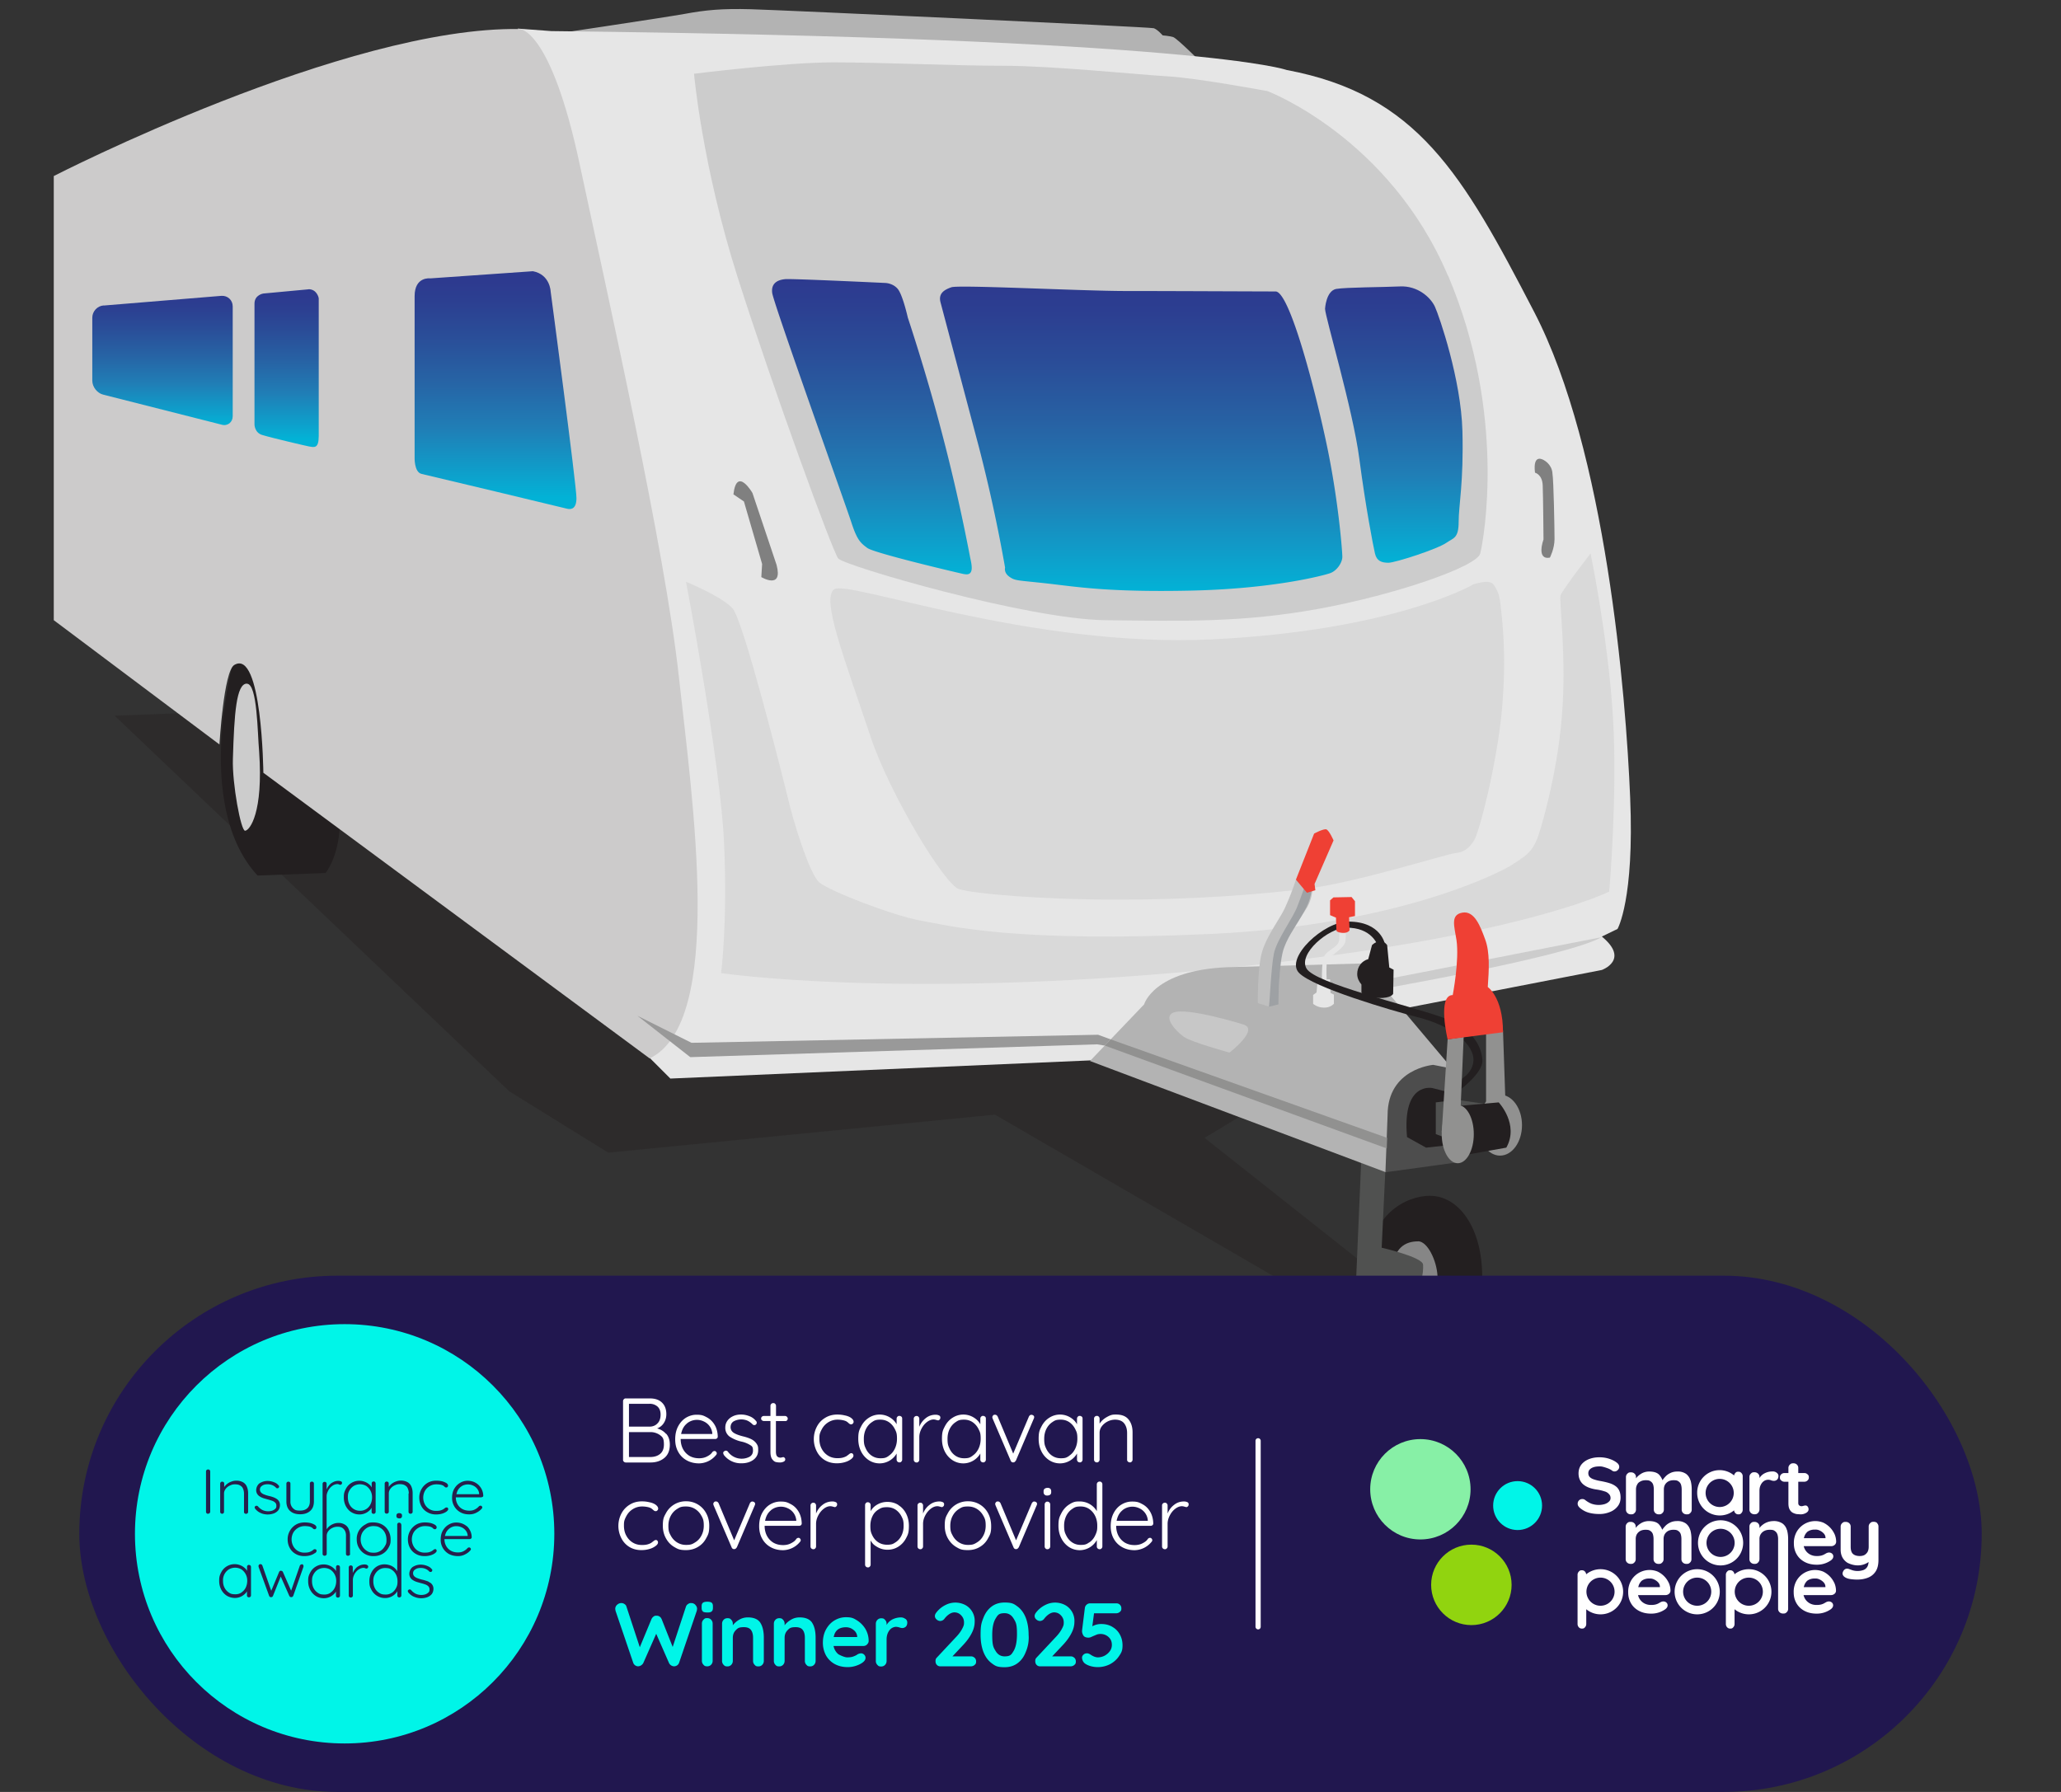 <svg xmlns="http://www.w3.org/2000/svg" id="a" data-name="Layer 1" viewBox="0 0 230 200"><rect x="0" y="0" width="230" height="200" fill="#333333" stroke="none"/><defs><linearGradient id="b" x1="12595.34" x2="12595.34" y1="-433.63" y2="-409.5" gradientTransform="matrix(-1 0 0 -1 12650.65 -378.11)" gradientUnits="userSpaceOnUse"><stop offset="0" stop-color="#02b2d6"/><stop offset=".07" stop-color="#0aa6cf"/><stop offset=".32" stop-color="#207eb6"/><stop offset=".55" stop-color="#2762a4"/><stop offset=".75" stop-color="#2a4d98"/><stop offset=".91" stop-color="#2c3f91"/><stop offset="1" stop-color="#2d3a8f"/></linearGradient><linearGradient id="c" x1="12553.34" x2="12553.34" y1="-442.23" y2="-409.26" gradientTransform="matrix(-1 0 0 -1 12650.65 -378.11)" gradientUnits="userSpaceOnUse"><stop offset="0" stop-color="#02b2d6"/><stop offset=".07" stop-color="#0aa6cf"/><stop offset=".32" stop-color="#207eb6"/><stop offset=".55" stop-color="#2762a4"/><stop offset=".75" stop-color="#2a4d98"/><stop offset=".91" stop-color="#2c3f91"/><stop offset="1" stop-color="#2d3a8f"/></linearGradient><linearGradient id="d" x1="12523.3" x2="12523.3" y1="-444.07" y2="-410.1" gradientTransform="matrix(-1 0 0 -1 12650.65 -378.11)" gradientUnits="userSpaceOnUse"><stop offset="0" stop-color="#02b2d6"/><stop offset=".07" stop-color="#0aa6cf"/><stop offset=".32" stop-color="#207eb6"/><stop offset=".55" stop-color="#2762a4"/><stop offset=".75" stop-color="#2a4d98"/><stop offset=".91" stop-color="#2c3f91"/><stop offset="1" stop-color="#2d3a8f"/></linearGradient><linearGradient id="e" x1="12495.11" x2="12495.11" y1="-440.92" y2="-410.07" gradientTransform="matrix(-1 0 0 -1 12650.65 -378.11)" gradientUnits="userSpaceOnUse"><stop offset="0" stop-color="#02b2d6"/><stop offset=".07" stop-color="#0aa6cf"/><stop offset=".32" stop-color="#207eb6"/><stop offset=".55" stop-color="#2762a4"/><stop offset=".75" stop-color="#2a4d98"/><stop offset=".91" stop-color="#2c3f91"/><stop offset="1" stop-color="#2d3a8f"/></linearGradient><linearGradient id="f" x1="12618.66" x2="12618.66" y1="-427.14" y2="-411.15" gradientTransform="matrix(-1 0 0 -1 12650.65 -378.11)" gradientUnits="userSpaceOnUse"><stop offset="0" stop-color="#02b2d6"/><stop offset=".07" stop-color="#0aa6cf"/><stop offset=".32" stop-color="#207eb6"/><stop offset=".55" stop-color="#2762a4"/><stop offset=".75" stop-color="#2a4d98"/><stop offset=".91" stop-color="#2c3f91"/><stop offset="1" stop-color="#2d3a8f"/></linearGradient><linearGradient id="g" x1="18.12" x2="18.12" y1="-425.58" y2="-411.13" gradientTransform="matrix(1 0 0 -1 0 -378.11)" gradientUnits="userSpaceOnUse"><stop offset="0" stop-color="#02b2d6"/><stop offset=".07" stop-color="#0aa6cf"/><stop offset=".32" stop-color="#207eb6"/><stop offset=".55" stop-color="#2762a4"/><stop offset=".75" stop-color="#2a4d98"/><stop offset=".91" stop-color="#2c3f91"/><stop offset="1" stop-color="#2d3a8f"/></linearGradient><style>.i{fill:#919190}.k{fill:#fff}.n{fill:#26214c}.r{fill:#00f5e8}.s{fill:#231f20}.y{fill:#505150}.ae{fill:#ccc}.af{fill:#b3b3b3}.ag{fill:gray}.aj{fill:#e6e6e6}.ak{fill:#ef4034}</style></defs><path d="m56.84 121.81 11.04 6.84 43.15-4.24 45.24 26.22-3.12-8.82L134.43 127l13.96-8.44L73.4 77.57l-60.61 2.31z" style="fill:#231f20;opacity:.37;isolation:isolate"/><path d="M134 6.92s-2.59-2.59-3.07-2.78c-.47-.14-1.18-.19-1.18-.19s-.57-.66-.99-.8-41.65-2.03-44.95-2.12c-3.25-.09-5.09.09-7.4.52-2.64.47-15.71 2.41-15.71 2.41s16.65 1.18 20.89 1.41 52.4 1.56 52.4 1.56Z" class="af"/><path d="M171.22 34.84c-8.02-15.47-13.06-24.29-27.64-27.03 0 0-9.57-3.54-82.07-4.34l-3.73-.28s1.08 1.84 1.7 13.39l17.36 75.6s2.59 24.15-4.62 25.61l2.59 2.59 46.93-2.03 7.83-4.48 25.42-.99 23.77-4.62s3.16-1.13 0-3.73l1.75-.85s1.89-3.25 1.41-14.67c-.47-11.41-2.69-38.72-10.71-54.19Z" class="aj"/><path d="m178.72 104.6-26.79 5.24v.94s22.87-3.91 26.79-6.18" class="ae"/><path d="M80.47 108.61s.75-5.57.33-14.62-4.24-29.05-4.24-29.05 3.96 1.6 5.19 2.97 5.61 18.87 6.18 21.18c.52 2.31 2.36 8.4 3.49 9.39 1.18.99 8.25 3.73 11.41 4.29s10.42 2.5 32.5 1.46c20.75-.99 32.12-6.89 33.3-7.64 1.6-1.04 2.26-1.41 2.88-2.88.33-.71 2.26-7.17 2.78-13.63.57-6.6-.33-13.21-.14-13.63.38-.85 3.35-4.67 3.35-4.67s1.98 9.53 2.5 18.3-.42 19.43-.42 19.43-10.94 5.52-45.23 8.77-53.86.33-53.86.33Z" style="isolation:isolate;fill:#ccc;opacity:.5"/><path d="M26.19 73.19s-4.81 16.55 2.55 24.53l7.59-.28s1.6-1.89 1.6-5.9c-.05-.05-5-23.96-11.74-18.35" class="s"/><path d="M27.55 76.3c-1.18 0-1.41 3.35-1.56 8.4-.09 2.74.9 8.11 1.37 8.02.52-.05 2.03-2.03 1.56-8.82-.19-2.08-.19-7.59-1.37-7.59Z" class="ae"/><path d="M6 19.65S38.59 2.91 58.02 3.24c0 0 3.44 0 6.65 15 3.21 15.05 9.53 43.06 11.08 57.21s5.14 38.63-3.25 42.68L29.39 86.25s-.14-13.91-3.25-12.03c-1.18.71-1.65 8.87-1.65 8.87L6 69.22z" style="fill:#cccbcb"/><path d="M161.59 30.78c-6.56-15.47-20.14-20.61-20.14-20.61s-7.83-1.46-11.13-1.65-12.88-1.18-18.35-1.18-13.58-.38-18.96-.38-15.56 1.27-15.56 1.27.9 10.23 4.86 22.69c3.96 12.45 10.61 30.66 11.23 31.41.61.8 21.08 6.79 29.81 6.89s15.28.28 23.82-1.27c8.54-1.56 17.69-4.72 18.02-6.18.38-1.51 2.97-15.52-3.58-30.99Z" class="ae"/><path d="M164.33 65.26s1.89-.71 2.36 0 .66 1.13.8 2.55c.14 1.41.66 5.09.14 11.18s-2.59 14.1-3.16 14.86c-.52.8-1.08 1.27-2.08 1.37s-11.08 3.3-16.51 3.96c-5.42.66-12.59 1.23-21.13 1.23s-16.13-.66-17.73-1.18c-1.6-.47-7.69-10.56-9.81-16.84-3.11-9.29-5.52-15.42-4.15-16.6s21.93 6.56 42.21 5.57c20.23-.99 29.05-6.08 29.05-6.08Z" style="fill:#d9d9d9"/><path d="m59.48 30.27-11.46.8s-1.75-.24-1.75 1.98v17.92s-.09 1.75.8 1.93c.85.19 15.66 3.73 16.18 3.87s1.08 0 1.08-1.18c0-1.46-2.88-23.06-2.88-23.06s-.05-1.89-1.98-2.26Z" style="fill:url(#b)"/><path d="m81.84 55.17 1.18.8 2.03 6.98-.09 1.46s2.45 1.46 1.7-1.37l-2.69-8.02s-1.75-3.02-2.12.14ZM171.31 52.76s.8.19.85 1.41.09 6.04.09 6.04-.85 2.31.71 2.03c0 0 .52-.99.52-2.08s-.09-6.46-.24-7.4c-.09-.94-.9-1.37-.9-1.37s-1.32-.94-1.04 1.37Z" class="ag"/><path d="m71.13 113.37 6.04 3.02 45.37-.9 1.42.52-.67.69-.87-.14-45.39 1.43z" style="fill:#999"/><path d="M107.59 64.08c-1.27-.28-10.05-2.36-10.8-2.92s-1.13-.85-1.79-2.88-8.63-24.29-8.82-25.56c-.19-1.32.94-1.51 1.41-1.56.47-.09 11.18.42 11.18.42s.85 0 1.41.66 1.13 3.21 1.13 3.21 2.03 6.08 3.68 12.4a210 210 0 0 1 3.25 14.24c.14.75.61 2.26-.66 1.98Z" style="fill:url(#c)"/><path d="M112.17 63.33s-.19.57.47 1.04.85.38 4.2.75c3.35.38 6.84.99 15.99.8s14.72-1.65 15.56-1.93 1.41-1.23 1.41-1.84-.42-6.08-1.65-12.07-4.2-17.55-5.8-17.55-11.89-.05-16.74-.05-18.58-.71-19.43-.42-1.46.71-1.23 1.65l4.29 16.18a175 175 0 0 1 2.92 13.44Z" style="fill:url(#d)"/><path d="M147.87 34.46c0 .85 3.11 11.27 3.82 16.7s1.56 9.81 1.75 10.61c.19.85.75 1.04 1.51 1.04.71 0 5.47-1.51 6.51-2.26.75-.52 1.32-.47 1.32-2.31s.57-4.39.42-10.14-2.59-12.83-3.07-13.87-1.93-2.36-3.91-2.26c-1.93.09-5.99.09-7.12.28-1.13.24-1.23 2.22-1.23 2.22Z" style="fill:url(#e)"/><path d="M159.61 133.46c-2.83 0-6.7 2.26-6.7 7.36s1.46 10.38 4.95 10.38 7.55-2.64 7.55-8.49c.05-5.85-2.74-9.24-5.8-9.24Z" class="s"/><path d="m162.96 129.69-8.96 1.23s-.47-5.42.57-8.63 3.87-3.91 3.87-3.91 3.07-.52 3.63 1.84c.61 2.41.9 9.48.9 9.48Z" style="fill:#4d4d4d"/><path d="M158.25 138.55c-1.37 0-2.83.66-2.88 3.58s1.93 3.58 2.88 3.63 2.22-1.56 2.17-3.35c-.09-1.75-1.13-3.87-2.17-3.87Z" style="fill:#868686"/><path d="m154.8 126.43-.61 12.83s4.57 1.04 4.62 1.89-.14 2.97-1.56 2.97c-.66 0-5.9-1.6-5.9-1.6l.71-16.55 2.74.47Z" class="y"/><path d="m154.61 130.82-32.97-12.4 6.04-6.32s1.04-3.82 9.34-4.15l15.14-.42 9.9 11.74-2.12-.42s-5.09.42-5.09 5.61z" class="af"/><path d="m163.01 123.42-1.51-1.56-1.65-.42s-3.4-.75-2.83 5.47l2.12 1.18 3.87-.42v-4.24Z" class="s"/><path d="m166.92 123.37-4.38-.62-2.31.29v3.54l3.11 1.17 3.58-.56z" class="y"/><path d="m154.8 127-30.84-10.99-.67.69 31.47 11.48z" class="i"/><path d="M138.81 114.36s-6.51-2.03-7.92-1.32c-1.04.47.19 1.93 1.23 2.69.9.61 5.09 1.75 5.09 1.75s3.3-2.55 1.6-3.11Z" style="fill:#c7c7c7"/><path d="M148.86 112.05v-1.04l-.38-.19-.05-1.51h-.38s-.05-.9 0-1.79c.05-.85 2.12-1.56 2.12-2.64 0-1.46.14-1.75.14-1.75l-.8.28s-.05.38-.05 1.41-1.7 1.18-1.84 2.36-.09 2.08-.09 2.08h-.47l-.14 1.51-.38.28v.99s.47.42 1.18.42c.71.05 1.13-.42 1.13-.42Z" class="aj"/><path d="m155.04 107.99-.24-2.5s-.24-.42-.75-.42c-.57 0-.94.42-.94.42l-.42 1.56c-.71.19-1.23.85-1.23 1.65 0 .47.19.85.47 1.18v.9s.42.57 1.89.61 1.65-.47 1.65-.47l.05-2.69-.47-.24Z" class="s"/><path d="M154.57 105.45s-.38-2.59-4.1-2.59c-2.78 0-7.07 4.06-5.52 5.71s10.42 4.24 13.21 4.95c3.96.99 6.41 3.11 6.27 4.91-.14 1.79-2.31 2.5-2.31 2.5l.57.9s2.83-2.03 2.74-3.49-.94-3.54-4.53-4.81c-3.87-1.37-14.1-3.77-15.09-5.42s2.45-4.53 4.39-4.57c2.92-.05 3.54 1.98 3.54 1.98s.57.61.85-.05Z" class="s"/><path d="m148.81 100.16-.38.33v1.65l.66.28.05 1.46s.05.19.66.24.8-.28.8-.28l-.05-1.46.66-.14v-1.65l-.38-.47z" class="ak"/><path d="m142.59 112-.9.38-1.32-.42s-.05-3.96.47-5.71c.52-1.79 1.98-3.68 2.55-4.91a29 29 0 0 0 1.23-3.16l1.84 1.04s0 1.04-.61 2.08-1.79 2.55-2.31 3.49c-.47.8-.8 2.55-.8 3.73.05 1.18-.14 3.49-.14 3.49Z" style="fill:#bfbfbf"/><path d="M142.16 106.44c.33-1.6 2.17-4.01 2.64-5.33.52-1.32.94-2.59.94-2.59h.61s.24 1.32-.71 3.02c-.99 1.84-1.75 2.69-2.31 4.15-.66 1.6-.66 6.41-.66 6.41l-1.08.28c.09 0 .24-4.34.57-5.94" style="fill:#9ea1a4"/><path d="m165.84 123.37 2.17-.14-.28-8.21-1.89.14z" class="i"/><ellipse cx="167.4" cy="125.58" class="i" rx="2.45" ry="3.4"/><path d="m163.01 123.42-2.12 2.97.66-10.38 1.79-.28z" class="i"/><path d="M167.25 123.04s2.31 2.45.85 5.05l-4.76.85s1.93-3.3-.99-5.47z" class="s"/><path d="m167.73 115.21-6.18.8s-1.18-4.95.57-4.95c0 0 .75-3.87.42-6.13-.24-1.56-.71-2.83.66-3.07s2.03 1.6 2.55 3.02.42 3.35.28 5.28c-.09-.05 1.7 1.04 1.7 5.05" class="ak"/><ellipse cx="162.68" cy="126.58" class="i" rx="1.79" ry="3.25"/><path d="m146.79 99.36-.94.28-1.23-1.46 2.03-5.14s1.04-.57 1.37-.47c.33.14.8 1.23.8 1.23l-2.12 4.86.09.71Z" class="ak"/><path d="m34.44 32.29-5.05.47s-.99.14-.99 1.13v13.49s0 .94.9 1.18c1.08.33 4.95 1.23 5.19 1.27.57.09 1.08.28 1.08-1.18V33.32c0-.14-.24-1.04-1.13-1.04Z" style="fill:url(#f)"/><path d="M11.57 34.09c-.71.05-1.27.66-1.27 1.37v7.03c0 .71.57 1.41 1.23 1.56l13.21 3.35c.66.19 1.23-.28 1.23-.94V34.2c0-.71-.57-1.23-1.27-1.18L11.59 34.1Z" style="fill:url(#g)"/><rect width="212.3" height="57.62" x="8.85" y="142.38" rx="28.81" ry="28.81" style="fill:#21174f"/><circle cx="38.46" cy="171.19" r="23.4" class="r"/><circle cx="169.36" cy="168.04" r="2.73" class="r"/><circle cx="164.2" cy="176.89" r="4.49" style="fill:#91d40f"/><circle cx="158.51" cy="166.22" r="5.6" style="fill:#87f0a6"/><path d="M23.23 164.01a.2.2 0 0 0-.17.06.2.2 0 0 0-.07.16v4.5q0 .09.06.16c.06.07.1.06.17.06q.09 0 .16-.06t.08-.16v-4.5q0-.09-.07-.16c-.07-.07-.1-.06-.16-.06M24.77 168.96q.09 0 .16-.06a.2.2 0 0 0 .07-.15v-2.05q0-.28.18-.52t.46-.37c.28-.13.39-.14.61-.14q.36 0 .57.14c.21.14.25.22.31.37q.1.24.1.52v2.05q0 .09.06.15t.17.06q.09 0 .16-.06a.2.2 0 0 0 .07-.15v-2.08q0-.4-.13-.71a1 1 0 0 0-.42-.51 1.5 1.5 0 0 0-.78-.19q-.27 0-.53.1a1.6 1.6 0 0 0-.81.61v-.39a.2.2 0 0 0-.06-.15q-.06-.06-.16-.06c-.1 0-.12.02-.16.06a.2.2 0 0 0-.07.15v3.16q0 .09.06.15t.17.06ZM29.11 168.88a2 2 0 0 0 1.46.03q.3-.12.49-.35a1 1 0 0 0 .18-.54.8.8 0 0 0-.37-.73 2 2 0 0 0-.39-.19q-.22-.08-.46-.13-.29-.07-.51-.16a1 1 0 0 1-.36-.21.5.5 0 0 1-.02-.68 1 1 0 0 1 .32-.2q.19-.06.41-.06.28 0 .53.1.24.1.42.29.05.06.13.06t.14-.04q.07-.08.07-.15 0-.1-.07-.14a1 1 0 0 0-.37-.29 2 2 0 0 0-.83-.2q-.36 0-.66.13c-.3.13-.35.2-.46.35a1 1 0 0 0-.17.52.8.8 0 0 0 .4.73q.18.12.42.2l.49.14q.24.06.46.14.21.07.35.21t.13.35c0 .22-.04.26-.13.35a1 1 0 0 1-.34.2 1.5 1.5 0 0 1-1.09-.08q-.28-.15-.49-.4-.06-.06-.14-.07t-.14.04q-.09.05-.09.13t.06.17q.29.35.67.49ZM33.49 169.01q.71 0 1.12-.37.42-.36.42-1.07v-1.99a.2.2 0 0 0-.06-.15.2.2 0 0 0-.16-.06.2.2 0 0 0-.17.06.2.2 0 0 0-.06.15v1.99q0 .51-.29.77t-.8.26c-.51 0-.6-.09-.79-.26a1 1 0 0 1-.29-.77v-1.99a.2.2 0 0 0-.06-.15q-.06-.06-.16-.06c-.1 0-.12.02-.16.06a.2.2 0 0 0-.07.15v1.99q0 .7.41 1.07t1.12.37M39.22 168.78q.4.25.9.25a1.6 1.6 0 0 0 1.05-.39q.2-.16.3-.36v.47q0 .09.06.15t.16.06.16-.06a.2.2 0 0 0 .07-.15v-3.18a.3.3 0 0 0-.06-.16.2.2 0 0 0-.16-.06.2.2 0 0 0-.16.06.2.2 0 0 0-.06.16v.45a1 1 0 0 0-.29-.35q-.2-.18-.49-.29a1.7 1.7 0 0 0-1.48.13q-.4.24-.62.66c-.22.42-.23.6-.23.97s.08.68.23.97q.23.43.62.68Zm-.23-2.41q.18-.33.48-.52a1.4 1.4 0 0 1 1.4 0 1.5 1.5 0 0 1 .65 1.27q0 .42-.17.77a1.27 1.27 0 0 1-1.18.73 1.3 1.3 0 0 1-1.18-.73q-.17-.34-.17-.77c0-.43.06-.54.17-.76ZM45.59 166.69v2.05q0 .09.06.15t.17.06q.09 0 .16-.06a.2.2 0 0 0 .07-.15v-2.08q0-.4-.13-.71a1 1 0 0 0-.42-.51 1.5 1.5 0 0 0-.78-.19q-.27 0-.53.1a1.6 1.6 0 0 0-.81.61v-.39a.2.2 0 0 0-.06-.15q-.06-.06-.16-.06c-.1 0-.12.02-.16.06a.2.2 0 0 0-.07.15v3.16q0 .09.06.15t.17.06q.09 0 .16-.06a.2.2 0 0 0 .07-.15v-2.05q0-.28.18-.52t.46-.37c.28-.13.39-.14.61-.14q.36 0 .57.14c.21.14.25.22.31.37q.1.24.1.52ZM47.69 168.78q.42.25.97.25.4 0 .71-.1t.48-.24.17-.25q0-.09-.05-.14-.04-.06-.15-.05t-.17.07a1.26 1.26 0 0 1-.49.26q-.16.05-.46.05a1.37 1.37 0 0 1-1.28-.72 1.6 1.6 0 0 1 0-1.51q.19-.33.53-.53.33-.2.75-.2.22 0 .41.03t.28.08q.1.04.16.1l.11.1q.06.04.15.04.1 0 .14-.07a.2.2 0 0 0 .05-.14q0-.15-.18-.28a2 2 0 0 0-.48-.2 3 3 0 0 0-.65-.07q-.57 0-1 .26a1.9 1.9 0 0 0-.9 1.62q0 .53.23.96t.65.67ZM53.86 167.09s.07-.09.07-.14a1.7 1.7 0 0 0-1.1-1.57 2 2 0 0 0-.64-.11q-.45 0-.84.23-.4.23-.65.65t-.25 1.02a1.8 1.8 0 0 0 .93 1.62q.44.24 1.01.23.42 0 .78-.19.36-.18.58-.44a.2.2 0 0 0 .07-.15.2.2 0 0 0-.06-.13.2.2 0 0 0-.14-.06q-.07 0-.16.06a1.5 1.5 0 0 1-.62.43q-.2.07-.46.07-.46 0-.81-.2-.34-.2-.52-.54a1.5 1.5 0 0 1-.18-.75h2.81q.09 0 .16-.06Zm-2.84-.61a1.3 1.3 0 0 1 .73-.72q.24-.08.46-.08.3 0 .57.12.28.12.46.35.2.23.23.56v.06h-2.54zM35.16 173.35q.17-.14.17-.25 0-.09-.05-.14t-.15-.05-.17.07a1.26 1.26 0 0 1-.49.26q-.16.05-.46.05a1.37 1.37 0 0 1-1.28-.72 1.6 1.6 0 0 1 0-1.51q.19-.33.53-.53.33-.2.75-.2.22 0 .41.03t.28.08q.1.04.16.1l.11.1q.06.04.15.04.1 0 .14-.07a.2.2 0 0 0 .05-.14q0-.15-.18-.28a2 2 0 0 0-.48-.2 3 3 0 0 0-.65-.07q-.57 0-1 .26a1.9 1.9 0 0 0-.9 1.62q0 .53.23.96t.65.67q.42.25.97.25.4 0 .71-.1t.48-.24Z" class="n"/><path d="M39.06 173.41v-2q0-.39-.14-.72a1 1 0 0 0-.43-.52 1.3 1.3 0 0 0-.76-.19q-.26 0-.51.1a1.6 1.6 0 0 0-.77.6V167q0-.25.11-.49a1.5 1.5 0 0 1 .65-.75 1 1 0 0 1 .42-.12.4.4 0 0 1 .2.04q.08.04.14.04a.2.2 0 0 0 .14-.06.2.2 0 0 0 .06-.16q0-.12-.13-.17a1 1 0 0 0-.26-.05q-.32 0-.58.13c-.26.13-.32.2-.44.33q-.18.21-.29.45l-.02.05v-.64a.2.2 0 0 0-.06-.15q-.07-.06-.16-.06-.12 0-.16.06a.2.2 0 0 0-.07.15v7.83q0 .09.06.15t.17.06q.09 0 .16-.06a.2.2 0 0 0 .07-.15v-2q0-.29.17-.52.16-.23.45-.37.28-.14.59-.14.35 0 .55.14t.3.37.09.52v2q0 .09.06.15t.17.06q.09 0 .16-.06.09-.07.07-.15ZM40.74 170.17a1.8 1.8 0 0 0-.93 1.64q0 .55.25.96a1.8 1.8 0 0 0 1.64.91q.54 0 .97-.24t.67-.67c.25-.43.25-.61.25-.96s-.08-.68-.25-.97-.39-.51-.67-.67q-.42-.24-.97-.25c-.55-.01-.67.08-.96.25m2.2.88q.18.33.19.77c.01.44-.06.54-.19.76s-.29.4-.51.53q-.33.2-.74.19c-.41-.01-.51-.06-.73-.19a1.48 1.48 0 0 1-.71-1.29q0-.42.19-.77.2-.33.52-.53.33-.2.73-.19c.4.01.52.06.74.19q.33.19.51.53M44.56 168.88q-.15 0-.23.07-.09.06-.09.19v.07q0 .13.08.19t.23.07c.15.01.17-.02.23-.07a.2.2 0 0 0 .08-.19v-.07a.2.2 0 0 0-.08-.19.4.4 0 0 0-.22-.07" class="n"/><path d="M44.77 170.16a.2.2 0 0 0-.06-.15q-.07-.06-.16-.06-.12 0-.16.06a.2.2 0 0 0-.06.15v5.2a1.5 1.5 0 0 0-.79-.65 2 2 0 0 0-.59-.11 1.6 1.6 0 0 0-1.5.91q-.23.43-.23.96c0 .53.08.68.23.97a1.7 1.7 0 0 0 1.53.92 1.6 1.6 0 0 0 1.06-.4q.2-.17.3-.37v.49q0 .09.06.15t.16.06.16-.06a.2.2 0 0 0 .07-.15v-7.93Zm-1.06 7.62q-.3.2-.7.19c-.4-.01-.49-.06-.7-.19a1.3 1.3 0 0 1-.48-.53q-.17-.34-.17-.76c0-.42.06-.54.17-.76q.18-.33.48-.53.31-.2.7-.19c.39.01.5.06.7.19s.36.3.48.53q.17.33.17.76c0 .43-.06.54-.17.77q-.18.33-.48.53ZM48.55 172.91q-.1 0-.17.07a1.26 1.26 0 0 1-.49.26q-.16.05-.46.05a1.37 1.37 0 0 1-1.28-.72 1.6 1.6 0 0 1 0-1.51q.19-.33.53-.53.33-.2.75-.2.22 0 .41.03t.28.08q.1.04.16.1l.11.1q.06.04.15.04.1 0 .14-.07a.2.2 0 0 0 .05-.14q0-.15-.18-.28a2 2 0 0 0-.48-.2 3 3 0 0 0-.65-.07q-.57 0-1 .26a1.9 1.9 0 0 0-.9 1.62q0 .53.23.96t.65.67q.42.25.97.25.4 0 .71-.1t.48-.24.17-.25q0-.08-.05-.14-.04-.06-.15-.05ZM52.11 170.36a2 2 0 0 0-.55-.32 2 2 0 0 0-.64-.11q-.45 0-.84.23-.4.23-.65.65t-.25 1.02a1.8 1.8 0 0 0 .93 1.62q.44.23 1.01.23.42 0 .78-.19.36-.18.58-.44a.2.2 0 0 0 .07-.15.2.2 0 0 0-.06-.13.2.2 0 0 0-.14-.06q-.07 0-.16.06a1.5 1.5 0 0 1-.62.43q-.2.07-.46.07-.47 0-.81-.2t-.52-.54a1.5 1.5 0 0 1-.18-.75h2.81q.09 0 .16-.06t.07-.14a1.7 1.7 0 0 0-.55-1.25Zm-2.37.78a1.3 1.3 0 0 1 .73-.72q.24-.09.46-.08.3 0 .57.12.28.12.46.35.2.23.23.56v.06h-2.54zM33.67 174.61q-.15 0-.21.14l-.97 2.79-.92-2.09s-.05-.08-.08-.1l-.13-.04q-.15 0-.21.13l-.88 2.11-.99-2.82s-.04-.08-.08-.11q-.06-.04-.12-.04a.2.2 0 0 0-.17.06.2.2 0 0 0-.06.15l.01.1 1.18 3.24s.04.08.09.1q.07.05.13.03.14 0 .2-.13l.87-2.17.96 2.17q.08.13.2.13.08 0 .14-.03l.09-.1 1.14-3.24.01-.05v-.05q0-.1-.07-.16a.3.3 0 0 0-.16-.06ZM37.72 174.69a.2.2 0 0 0-.16.06.2.2 0 0 0-.06.16v.45a1 1 0 0 0-.29-.35q-.2-.18-.49-.29a1.7 1.7 0 0 0-1.48.13q-.4.24-.62.66c-.22.42-.23.6-.23.97s.08.68.23.97q.23.43.62.68.4.25.9.25a1.6 1.6 0 0 0 1.05-.39q.2-.17.3-.36v.47q0 .09.06.15t.16.06.16-.06a.2.2 0 0 0 .07-.15v-3.18a.3.3 0 0 0-.06-.16.2.2 0 0 0-.16-.06Zm-.85 3.09q-.3.2-.7.19c-.4-.01-.5-.06-.7-.19a1.4 1.4 0 0 1-.48-.54q-.17-.34-.17-.77c0-.43.06-.54.17-.76q.18-.33.48-.52a1.4 1.4 0 0 1 1.4 0 1.5 1.5 0 0 1 .65 1.27q0 .41-.17.77a1.4 1.4 0 0 1-.48.54ZM27.79 174.66a.2.2 0 0 0-.16.06.2.2 0 0 0-.06.16v.45a1 1 0 0 0-.29-.35q-.2-.18-.49-.29a1.7 1.7 0 0 0-1.48.13q-.4.24-.62.66c-.22.42-.23.6-.23.97s.08.68.23.97q.23.43.62.68.4.24.9.25a1.6 1.6 0 0 0 1.05-.39q.2-.16.3-.36v.47q0 .09.06.15t.16.06q.09 0 .16-.06a.2.2 0 0 0 .07-.15v-3.18a.3.3 0 0 0-.06-.16.2.2 0 0 0-.16-.06Zm-.85 3.09q-.3.2-.7.19c-.4-.01-.5-.06-.7-.19a1.4 1.4 0 0 1-.48-.54q-.18-.34-.17-.77a1.42 1.42 0 0 1 .65-1.28 1.4 1.4 0 0 1 1.4 0 1.5 1.5 0 0 1 .65 1.27q0 .41-.17.77a1.4 1.4 0 0 1-.48.54ZM40.96 174.66a1 1 0 0 0-.26-.05q-.32 0-.58.13c-.26.13-.32.2-.44.33q-.18.21-.29.45l-.02.05v-.64a.2.2 0 0 0-.06-.15q-.07-.06-.16-.06-.12 0-.16.06a.2.2 0 0 0-.07.15v3.16q0 .09.06.15t.17.06q.09 0 .16-.06a.2.2 0 0 0 .07-.15v-1.74q0-.25.1-.49c.1-.24.16-.31.27-.44q.17-.2.38-.31a1 1 0 0 1 .42-.12.4.4 0 0 1 .2.04q.08.04.14.04a.2.2 0 0 0 .14-.06.2.2 0 0 0 .06-.16q0-.12-.13-.17ZM47.96 176.63a1 1 0 0 0-.39-.19q-.22-.08-.46-.13-.28-.07-.51-.16a1 1 0 0 1-.36-.21.5.5 0 0 1-.02-.68 1 1 0 0 1 .32-.2q.19-.06.41-.06.28 0 .53.1.24.1.42.29.05.06.13.06t.14-.04q.07-.07.07-.15c0-.08-.02-.1-.07-.14a1 1 0 0 0-.37-.29 2 2 0 0 0-.83-.2q-.36 0-.66.13c-.3.13-.35.2-.46.35a1 1 0 0 0-.17.52.8.8 0 0 0 .4.73q.18.12.42.2l.49.14q.25.06.46.14.21.07.35.21t.13.35c0 .22-.04.26-.13.35a1 1 0 0 1-.34.2 1.5 1.5 0 0 1-1.09-.08q-.28-.15-.49-.4-.06-.06-.14-.07t-.14.04q-.09.05-.09.13t.06.17q.29.35.67.49a2 2 0 0 0 1.46.03q.3-.12.49-.35a1 1 0 0 0 .18-.54.8.8 0 0 0-.37-.73Z" class="n"/><path d="M140.4 181.86a.3.3 0 0 1-.29-.29v-20.76a.29.29 0 0 1 .58 0v20.76c0 .16-.13.29-.29.29M188.65 165.23a1.4 1.4 0 0 0-.48-.72 1.6 1.6 0 0 0-1.01-.27q-.4 0-.74.16t-.56.4a3 3 0 0 0-.33.41 2 2 0 0 0-.39-.63q-.35-.34-1.09-.34a1.7 1.7 0 0 0-1.03.33 2 2 0 0 0-.45.43v-.14a.5.5 0 0 0-.16-.38q-.15-.15-.4-.15c-.25 0-.29.05-.4.15q-.16.15-.16.38v3.63q0 .23.16.38.15.15.4.15c.25 0 .29-.05.4-.15q.16-.15.16-.38v-2.25q0-.29.12-.52c.12-.23.21-.28.37-.37q.25-.14.6-.14c.35 0 .43.05.56.14q.2.14.27.37.07.24.07.52v2.25q0 .23.16.38t.4.15c.24 0 .29-.05.4-.15q.16-.15.16-.38v-2.25q0-.29.12-.52a1 1 0 0 1 .37-.37q.25-.14.6-.14c.35 0 .43.05.56.14q.2.14.27.37.07.24.07.52v2.25q0 .23.16.38.15.15.4.15c.25 0 .29-.05.4-.15q.16-.15.16-.38v-2.25q0-.55-.13-1.01ZM198.28 164.38a.7.7 0 0 0-.47-.15q-.23 0-.46.05a2 2 0 0 0-.43.16 1.4 1.4 0 0 0-.57.53v-.12a.5.5 0 0 0-.16-.38q-.16-.15-.4-.15c-.24 0-.29.05-.4.15q-.16.15-.16.38v3.63q0 .23.16.38t.4.15c.24 0 .29-.05.4-.15q.15-.15.16-.38v-2.08q0-.31.09-.55.1-.24.23-.39.15-.16.31-.23a.88.88 0 0 1 .67-.01q.14.06.32.06a.5.5 0 0 0 .34-.13q.15-.12.16-.42 0-.2-.19-.35M201.47 168.03a1 1 0 0 0-.21.04 1 1 0 0 1-.2.04.4.4 0 0 1-.19-.04.3.3 0 0 1-.14-.11.4.4 0 0 1-.05-.2v-2.38h.66q.22 0 .37-.14.15-.13.15-.34c0-.21-.05-.26-.15-.35a.5.5 0 0 0-.37-.14h-.66v-.56a.5.5 0 0 0-.15-.38q-.15-.15-.39-.15c-.24 0-.29.05-.4.15a.5.5 0 0 0-.16.38v.56h-.43a.5.5 0 0 0-.37.14q-.15.13-.15.34c0 .21.05.26.15.35q.15.14.37.14h.43v2.42q0 .43.14.68t.35.36.44.15l.43.03q.33 0 .61-.16t.28-.4a.5.5 0 0 0-.11-.32.3.3 0 0 0-.24-.11ZM188.62 170.76a1.4 1.4 0 0 0-.48-.72 1.6 1.6 0 0 0-1.01-.27q-.4 0-.74.16t-.56.4a3 3 0 0 0-.33.41 2 2 0 0 0-.39-.63q-.35-.34-1.09-.34a1.7 1.7 0 0 0-1.03.33 2 2 0 0 0-.45.43v-.14a.5.5 0 0 0-.16-.38q-.16-.15-.4-.15c-.24 0-.29.05-.4.15q-.15.15-.16.38v3.63q0 .23.16.38t.4.15c.24 0 .29-.05.4-.15q.16-.15.16-.38v-2.25q0-.29.12-.52a1 1 0 0 1 .37-.37q.25-.14.6-.14c.35 0 .43.05.56.14q.2.14.27.37.07.24.07.52v2.25q0 .23.16.38.15.15.4.15c.25 0 .29-.05.4-.15q.16-.15.16-.38v-2.25q0-.29.12-.52a1 1 0 0 1 .37-.37q.26-.14.6-.14c.34 0 .43.05.56.14q.2.14.27.37.07.24.07.52v2.25q0 .23.16.38t.4.15c.24 0 .29-.05.4-.15q.16-.15.16-.38v-2.25q0-.55-.13-1.01ZM199.41 170.76q-.13-.45-.49-.72a1.7 1.7 0 0 0-1.04-.27 2 2 0 0 0-1.06.33q-.22.15-.37.32l-.1.12v-.15a.5.5 0 0 0-.16-.38q-.16-.15-.4-.15c-.24 0-.29.05-.4.15q-.16.15-.16.38v3.63q0 .23.16.38t.4.15c.24 0 .29-.05.4-.15q.15-.15.16-.38v-2.25a1 1 0 0 1 .13-.52 1 1 0 0 1 .39-.37q.26-.14.62-.14c.36 0 .45.05.58.14q.2.14.28.37.08.24.08.52v7.79q0 .23.16.38.15.15.4.15c.25 0 .29-.05.4-.15q.16-.15.16-.38v-7.79q0-.55-.13-1.01ZM204.71 171.19a2.6 2.6 0 0 0-1.25-1.25 2.39 2.39 0 0 0-2.93.98 2.5 2.5 0 0 0-.34 1.35q0 .68.31 1.21.31.54.89.85t1.36.31a2.7 2.7 0 0 0 1.58-.49q.26-.2.26-.43a.4.4 0 0 0-.13-.31.5.5 0 0 0-.34-.13q-.15 0-.31.08l-.23.13q-.12.07-.33.13a2 2 0 0 1-.55.05q-.37 0-.7-.17a1.4 1.4 0 0 1-.71-.93h3.05a.6.6 0 0 0 .39-.13q.16-.13.18-.34 0-.47-.19-.9Zm-3.09-.16q.18-.16.42-.24t.52-.07a1 1 0 0 1 .54.12q.25.12.43.32t.19.46v.06h-2.42l.06-.2q.1-.28.28-.45ZM186.22 176.65a2.6 2.6 0 0 0-1.25-1.25 2.39 2.39 0 0 0-2.93.98 2.5 2.5 0 0 0-.34 1.35q0 .68.31 1.21.31.54.89.85t1.36.31a2.7 2.7 0 0 0 1.58-.49q.26-.2.26-.43a.4.4 0 0 0-.13-.31.5.5 0 0 0-.34-.13q-.15 0-.31.08l-.23.13q-.12.07-.33.13a2 2 0 0 1-.55.05q-.37 0-.7-.17a1.4 1.4 0 0 1-.71-.93h3.05a.6.6 0 0 0 .39-.13q.16-.13.18-.34 0-.47-.19-.9Zm-3.08-.16q.18-.16.42-.24t.52-.07a1 1 0 0 1 .54.12q.25.12.43.32t.19.46v.06h-2.42l.06-.2q.1-.28.28-.45ZM204.69 176.65a2.6 2.6 0 0 0-1.25-1.25 2.39 2.39 0 0 0-2.93.98 2.5 2.5 0 0 0-.34 1.35q0 .68.31 1.21.31.54.89.85t1.36.31a2.7 2.7 0 0 0 1.58-.49q.26-.2.26-.43a.4.4 0 0 0-.13-.31.5.5 0 0 0-.34-.13q-.15 0-.31.08l-.23.13q-.12.07-.33.13a2 2 0 0 1-.55.05q-.37 0-.7-.17a1.4 1.4 0 0 1-.71-.93h3.05a.6.6 0 0 0 .39-.13q.17-.13.18-.34 0-.47-.19-.9Zm-3.08-.16q.18-.16.42-.24t.52-.07a1 1 0 0 1 .54.12q.25.12.43.32t.19.46v.06h-2.42l.06-.2q.1-.28.28-.45ZM192.01 170.63a1.57 1.57 0 1 1 0 3.14 1.57 1.57 0 1 1 0-3.14m0-.95a2.52 2.52 0 1 0 0 5.04 2.52 2.52 0 0 0 0-5.04M189.4 176.08a1.57 1.57 0 1 1 0 3.14 1.57 1.57 0 1 1 0-3.14m0-.94a2.52 2.52 0 1 0 0 5.04 2.52 2.52 0 0 0 0-5.04M194.34 164.41q-.13-.15-.34-.15c-.21 0-.26.05-.35.15a.5.5 0 0 0-.13.27 2.5 2.5 0 0 0-4.12 1.94 2.52 2.52 0 0 0 4.12 1.95q.01.18.13.3.13.15.34.15c.21 0 .26-.05.35-.15q.14-.15.14-.37v-3.72a.5.5 0 0 0-.14-.37m-2.43 3.79a1.57 1.57 0 1 1 0-3.14 1.57 1.57 0 1 1 0 3.14" class="k"/><path d="M195.16 175.14c-.61 0-1.17.22-1.6.57a.5.5 0 0 0-.13-.3q-.13-.15-.34-.15c-.21 0-.26.05-.35.15a.5.5 0 0 0-.14.37v5.47q0 .22.14.37.13.15.34.15c.21 0 .26-.05.35-.15q.14-.15.14-.37v-1.64a2.52 2.52 0 1 0 1.6-4.47Zm0 4.08a1.57 1.57 0 1 1 0-3.14 1.57 1.57 0 1 1 0 3.14M178.46 168.98q-.65 0-1.17-.15-.53-.15-.99-.54a1 1 0 0 1-.18-.22.53.53 0 0 1 .09-.61q.15-.15.38-.15.18 0 .31.11.35.27.7.41a2.4 2.4 0 0 0 1.49.04q.29-.1.46-.27a.5.5 0 0 0 .18-.39.6.6 0 0 0-.17-.45 1 1 0 0 0-.51-.31 5 5 0 0 0-.87-.2 4 4 0 0 1-.88-.22q-.38-.15-.63-.37a1.4 1.4 0 0 1-.38-.53q-.13-.3-.13-.68 0-.57.31-.98.32-.4.84-.61.53-.21 1.17-.21.6 0 1.11.17t.84.43q.27.2.27.47 0 .2-.16.35a.5.5 0 0 1-.37.16.4.4 0 0 1-.25-.08q-.15-.12-.4-.23-.25-.1-.53-.18c-.28-.08-.36-.07-.52-.07q-.4 0-.67.1a1 1 0 0 0-.41.26.6.6 0 0 0-.14.39q0 .27.16.43.16.17.47.27c.31.1.45.13.73.18q.56.1.98.23t.7.34q.28.2.42.52.14.31.14.76 0 .57-.33.98a2 2 0 0 1-.87.63 3 3 0 0 1-1.17.22ZM178.61 175.14c-.61 0-1.17.22-1.6.57a.5.5 0 0 0-.13-.3q-.13-.15-.34-.15c-.21 0-.26.05-.35.15a.5.5 0 0 0-.14.37v5.47q0 .22.14.37.13.15.34.15c.21 0 .26-.05.35-.15q.14-.15.14-.37v-1.64a2.52 2.52 0 1 0 1.6-4.47Zm0 4.08a1.57 1.57 0 1 1 0-3.14 1.57 1.57 0 1 1 0 3.14M209.5 170q-.16-.15-.4-.15c-.24 0-.29.05-.4.15a.5.5 0 0 0-.16.38v2.25q0 .33-.12.57a1 1 0 0 1-.34.35q-.22.12-.55.12-.47 0-.74-.23-.26-.23-.26-.8v-2.25a.5.5 0 0 0-.16-.38q-.16-.15-.4-.15c-.24 0-.29.05-.4.15q-.16.15-.16.38v2.57q0 .5.2.87.21.38.57.6l.06.03.14.06c.39.16 1.27.42 2.15-.18q-.03.32-.14.52-.15.26-.43.37a2 2 0 0 1-1.26.02l-.39-.14a.5.5 0 0 0-.39.02q-.18.1-.27.35a.4.4 0 0 0 .04.36q.1.17.38.29.2.09.55.13.33.04.63.04.66 0 1.2-.21t.86-.69.32-1.29v-3.73a.5.5 0 0 0-.16-.38ZM74.36 160.04q.39.46.39 1.19 0 1-.62 1.5-.61.5-1.54.5h-2.75q-.13 0-.22-.09c-.09-.09-.09-.13-.09-.22v-6.53q0-.13.09-.22c.09-.09.13-.09.22-.09h2.7q.86 0 1.34.47t.48 1.29q0 .54-.27.97a1.5 1.5 0 0 1-.76.62q.61.16 1 .61Zm-.97-3.04a1.3 1.3 0 0 0-.92-.32h-2.28v2.55h2.28q.56 0 .9-.36.35-.34.35-.99 0-.56-.33-.88m.28 5.27q.42-.35.42-1.04c0-.69-.14-.83-.43-1.05a1.8 1.8 0 0 0-1.12-.34h-2.35v2.78h2.37q.69 0 1.11-.35M80.03 160.52a.3.3 0 0 1-.21.09h-3.86q0 .61.25 1.1.25.48.71.77.47.28 1.1.28.5 0 .88-.2c.38-.2.47-.31.62-.52q.11-.09.21-.09c.1 0 .13.03.18.08s.08.12.08.18q0 .11-.1.21a2.5 2.5 0 0 1-1.87.91q-.78 0-1.39-.34t-.94-.94q-.34-.6-.34-1.4 0-.84.33-1.46.34-.63.88-.96.56-.33 1.17-.33c.61 0 .79.1 1.15.29q.54.29.87.84t.35 1.31q0 .12-.09.21Zm-3.37-1.64q-.5.4-.65 1.17h3.48v-.08a1.62 1.62 0 0 0-.95-1.32 1.75 1.75 0 0 0-1.89.23ZM80.71 162.17a.2.2 0 0 1 .13-.2q.06-.06.16-.06.13 0 .22.1a1.9 1.9 0 0 0 2.45.57q.36-.23.36-.67c0-.44-.11-.5-.34-.64a3 3 0 0 0-.94-.37 4 4 0 0 1-1.33-.56 1.2 1.2 0 0 1-.48-1.01q0-.42.23-.75t.64-.52.91-.18q.44 0 .88.17.45.16.76.54.09.08.09.2t-.1.21a.3.3 0 0 1-.18.06.3.3 0 0 1-.18-.08 2 2 0 0 0-.58-.42 1.8 1.8 0 0 0-1.54.08q-.34.22-.34.67.02.4.37.62t1.04.39q.53.13.88.3t.57.46c.22.3.22.46.22.79q0 .66-.53 1.06-.53.39-1.32.39a2.4 2.4 0 0 1-1.98-.93 1 1 0 0 1-.08-.22ZM86.59 158.6v3.42q0 .38.14.53.14.14.38.14.06 0 .15-.03l.14-.03q.09 0 .16.08c.07.08.07.11.07.18q0 .15-.16.24a1 1 0 0 1-.39.1q-.27 0-.49-.05t-.41-.31q-.2-.25-.2-.82v-3.45h-.74q-.12 0-.21-.08c-.09-.08-.09-.12-.09-.2s.03-.15.09-.2a.3.3 0 0 1 .21-.08h.74v-1.13a.3.3 0 0 1 .09-.22q.09-.09.22-.09c.13 0 .16.03.22.09s.09.13.09.22v1.13h1.02q.1 0 .2.09.09.1.09.2 0 .12-.08.2c-.08.08-.12.08-.2.08h-1.02ZM94.35 157.99q.42.1.66.29t.25.4q0 .12-.08.2c-.08.08-.11.09-.19.09a.3.3 0 0 1-.17-.04l-.15-.12a1 1 0 0 0-.26-.19q-.15-.07-.4-.12a3 3 0 0 0-.54-.05q-.56 0-1.03.29t-.73.78c-.27.5-.27.69-.27 1.08s.08.78.26 1.1q.26.49.71.77t1.04.28q.36 0 .59-.06t.43-.17l.24-.18.14-.11.13-.04q.13 0 .19.08c.06.08.07.12.07.2q0 .18-.24.37a2 2 0 0 1-.67.34q-.43.14-.95.14-.75 0-1.33-.35a2.4 2.4 0 0 1-.9-.98 3 3 0 0 1 .01-2.76q.32-.62.92-.98.59-.37 1.36-.37.48 0 .89.11ZM100.59 158.1q.09.1.09.22v4.59q0 .13-.09.22c-.09.09-.13.09-.22.09s-.16-.03-.22-.09-.09-.13-.09-.22v-.68a2.2 2.2 0 0 1-3.11.74 2.5 2.5 0 0 1-.86-.98q-.31-.62-.31-1.4c0-.78.11-.98.32-1.39q.32-.62.86-.96a2.2 2.2 0 0 1 2.33-.05q.51.3.77.78v-.63q0-.13.09-.22c.09-.09.13-.09.22-.09s.16.03.22.09Zm-1.39 4.37q.42-.28.66-.78t.24-1.11c0-.61-.08-.76-.24-1.08a2 2 0 0 0-.66-.77q-.42-.28-.95-.28c-.53 0-.67.09-.95.28q-.42.28-.66.76t-.24 1.1c0 .62.08.78.23 1.11q.24.5.66.78t.96.28c.54 0 .67-.09.95-.28ZM104.78 157.97q.16.08.16.24t-.08.23q-.1.1-.19.09l-.2-.05a1 1 0 0 0-.28-.05q-.37 0-.75.29-.37.28-.61.75t-.24.93v2.52q0 .13-.09.22c-.09.09-.13.09-.22.09s-.16-.03-.22-.09-.09-.13-.09-.22v-4.57a.3.3 0 0 1 .09-.22q.09-.09.22-.09c.13 0 .16.03.22.09a.3.3 0 0 1 .09.22v.9q.23-.58.71-.96.48-.39 1.12-.39.2 0 .37.08ZM109.93 158.1q.09.1.09.22v4.59q0 .13-.09.22c-.09.09-.13.09-.22.09s-.16-.03-.22-.09-.09-.13-.09-.22v-.68a2.2 2.2 0 0 1-3.11.74 2.5 2.5 0 0 1-.86-.98q-.31-.62-.31-1.4c0-.78.11-.98.32-1.39q.32-.62.86-.96a2.2 2.2 0 0 1 2.33-.05q.51.3.77.78v-.63q0-.13.09-.22c.09-.09.13-.09.22-.09s.16.03.22.09Zm-1.39 4.37q.42-.28.66-.78t.24-1.11c0-.61-.08-.76-.24-1.08a2 2 0 0 0-.66-.77q-.42-.28-.95-.28c-.53 0-.67.09-.95.28q-.42.28-.66.76t-.24 1.1c0 .62.08.78.23 1.11q.24.5.66.78t.96.28c.54 0 .67-.09.95-.28ZM115.32 157.98q.09.08.09.18t-.04.17l-2 4.69-.12.14a.3.3 0 0 1-.16.06q-.1.01-.18-.04a.3.3 0 0 1-.12-.15l-2.01-4.69-.02-.06-.02-.08q0-.12.08-.21c.08-.09.13-.09.23-.09q.1 0 .17.06a.4.4 0 0 1 .12.15l1.73 4.13 1.75-4.13q.04-.09.12-.15c.08-.06.11-.05.18-.05q.1 0 .19.07ZM120.72 158.1q.09.1.09.22v4.59q0 .13-.09.22c-.09.09-.13.09-.22.09s-.16-.03-.22-.09-.09-.13-.09-.22v-.68a2.2 2.2 0 0 1-3.11.74 2.5 2.5 0 0 1-.86-.98q-.31-.62-.31-1.4c0-.78.11-.98.32-1.39q.32-.62.86-.96a2.2 2.2 0 0 1 2.33-.05q.51.3.77.78v-.63q0-.13.09-.22c.09-.09.13-.09.22-.09s.16.03.22.09Zm-1.39 4.37q.42-.28.66-.78t.24-1.11c0-.61-.08-.76-.24-1.08a2 2 0 0 0-.66-.77q-.42-.28-.95-.28c-.53 0-.67.09-.95.28q-.42.28-.66.76t-.24 1.1c0 .62.08.78.23 1.11q.24.5.66.78t.96.28c.54 0 .67-.09.95-.28ZM125.95 158.44q.45.56.44 1.47v3q0 .13-.09.22c-.09.09-.13.09-.21.09q-.13 0-.22-.09c-.09-.09-.09-.13-.09-.22v-2.97q0-.66-.33-1.08-.33-.41-1.03-.41a1.9 1.9 0 0 0-1.47.75 1.2 1.2 0 0 0-.24.74v2.97q0 .13-.09.22c-.09.09-.13.09-.22.09s-.16-.03-.22-.09-.09-.13-.09-.22v-4.57a.3.3 0 0 1 .09-.22q.09-.09.22-.09c.13 0 .16.03.22.09a.3.3 0 0 1 .09.22v.56q.28-.44.79-.73c.51-.29.7-.29 1.06-.29q.95 0 1.39.56M72.54 167.68q.42.1.66.29t.25.4q0 .12-.08.2c-.08.08-.11.09-.19.09a.3.3 0 0 1-.17-.04l-.15-.12a1 1 0 0 0-.26-.19q-.16-.08-.4-.12a3 3 0 0 0-.54-.05q-.56 0-1.03.29t-.73.78c-.27.5-.27.69-.27 1.08s.08.78.26 1.1q.26.49.71.77t1.04.28q.36 0 .59-.06t.43-.17l.24-.18.14-.11.13-.04q.13 0 .19.08c.06.08.07.12.07.2q0 .18-.24.37a2 2 0 0 1-.67.34q-.43.14-.95.14-.75 0-1.33-.35a2.4 2.4 0 0 1-.9-.98 3 3 0 0 1 .01-2.76q.33-.62.92-.98.59-.37 1.36-.37.48 0 .89.11ZM78.81 171.68q-.33.63-.93.98-.59.35-1.32.35c-.73 0-.92-.12-1.32-.35q-.59-.35-.93-.98-.34-.62-.34-1.39c0-.77.11-.97.34-1.39a2.5 2.5 0 0 1 2.25-1.34 2.5 2.5 0 0 1 2.25 1.34q.34.62.34 1.39c0 .77-.11.97-.34 1.39m-.53-2.49a2 2 0 0 0-.71-.77q-.45-.28-1.01-.28c-.56 0-.7.09-1 .28q-.45.28-.71.77t-.26 1.1c0 .61.09.77.26 1.09q.26.49.71.77t1 .28c.55 0 .7-.09 1.01-.28s.54-.44.71-.77q.26-.49.26-1.1c0-.61-.09-.78-.26-1.1ZM84.18 167.66q.09.08.09.18t-.04.17l-2 4.69-.12.14a.3.3 0 0 1-.16.06q-.1.01-.18-.04a.3.3 0 0 1-.12-.15l-2.01-4.69-.02-.06-.02-.08q0-.12.08-.21c.08-.09.13-.09.23-.09q.1 0 .17.06a.4.4 0 0 1 .12.15l1.73 4.13 1.75-4.13q.04-.09.12-.15c.08-.06.11-.05.18-.05q.1 0 .19.07ZM89.4 170.21a.3.3 0 0 1-.21.09h-3.86q0 .61.25 1.1.25.48.71.77.47.28 1.1.28.5 0 .88-.2c.38-.2.47-.31.62-.52q.11-.09.21-.09c.1 0 .13.03.18.08s.08.12.08.18q0 .11-.1.21a2.5 2.5 0 0 1-1.87.91q-.78 0-1.39-.34t-.94-.94q-.34-.6-.34-1.4 0-.84.33-1.46.34-.63.88-.96.56-.33 1.17-.33c.61 0 .79.1 1.15.29q.54.28.87.84t.35 1.31q0 .12-.09.21Zm-3.37-1.64q-.5.4-.65 1.17h3.48v-.08a1.62 1.62 0 0 0-.95-1.32 1.75 1.75 0 0 0-1.89.23ZM93.26 167.65q.16.08.16.24t-.08.23q-.1.1-.19.09l-.2-.05a1 1 0 0 0-.28-.05q-.38 0-.75.29t-.61.75-.24.93v2.52q0 .13-.09.22c-.09.09-.13.09-.22.09s-.16-.03-.22-.09-.09-.13-.09-.22v-4.57a.3.3 0 0 1 .09-.22q.09-.09.22-.09c.13 0 .16.03.22.09a.3.3 0 0 1 .09.22v.9q.23-.59.71-.96.48-.39 1.12-.39.2 0 .37.08ZM100.26 167.99q.55.34.86.95t.31 1.36c0 .76-.1.97-.31 1.37q-.31.6-.86.95-.54.35-1.22.35-.59 0-1.09-.28c-.5-.28-.59-.44-.79-.75v2.69q0 .13-.09.22c-.09.09-.13.09-.22.09s-.16-.03-.22-.09-.09-.13-.09-.22v-6.65q0-.13.09-.22c.09-.09.13-.09.22-.09s.16.03.22.09.09.14.09.22v.69q.26-.48.77-.76.5-.28 1.1-.28.68 0 1.22.34Zm-.32 4.15q.42-.27.66-.75t.24-1.08c0-.6-.08-.75-.24-1.07a2 2 0 0 0-.66-.75q-.42-.27-.95-.27c-.53 0-.68.09-.97.27a1.7 1.7 0 0 0-.66.74q-.23.48-.23 1.08c0 .6.08.76.23 1.08q.24.48.66.75t.97.27c.54 0 .67-.09.95-.27M105.2 167.65q.16.08.16.24t-.08.23q-.1.1-.19.09l-.2-.05a1 1 0 0 0-.28-.05q-.38 0-.75.29t-.61.75-.24.93v2.52q0 .13-.09.22c-.09.09-.13.09-.22.09s-.16-.03-.22-.09-.09-.13-.09-.22v-4.57a.3.3 0 0 1 .09-.22q.09-.09.22-.09c.13 0 .16.03.22.09a.3.3 0 0 1 .09.22v.9q.23-.59.71-.96.48-.39 1.12-.39.2 0 .37.08ZM110.27 171.68q-.33.63-.93.98-.58.35-1.32.35c-.74 0-.92-.12-1.32-.35q-.58-.35-.93-.98-.34-.62-.34-1.39c0-.77.11-.97.34-1.39a2.5 2.5 0 0 1 2.25-1.34 2.5 2.5 0 0 1 2.25 1.34q.33.62.34 1.39c.01.77-.11.97-.34 1.39m-.53-2.49a2 2 0 0 0-.71-.77q-.45-.28-1.01-.28c-.56 0-.7.09-1 .28q-.45.28-.71.77t-.26 1.1c0 .61.09.77.26 1.09q.26.49.71.77t1 .28c.55 0 .7-.09 1.01-.28s.54-.44.71-.77q.26-.49.26-1.1c0-.61-.09-.78-.26-1.1ZM115.64 167.66q.09.08.09.18t-.04.17l-2 4.69-.12.14a.3.3 0 0 1-.16.06q-.1.01-.18-.04a.3.3 0 0 1-.12-.15l-2.01-4.69-.02-.06-.02-.08q0-.12.08-.21c.08-.09.13-.09.23-.09q.1 0 .17.06a.4.4 0 0 1 .12.15l1.73 4.13 1.75-4.13q.05-.09.12-.15c.07-.06.11-.05.18-.05q.1 0 .19.07ZM116.57 166.82q-.11-.1-.11-.28v-.1q0-.19.12-.28t.32-.1q.4 0 .41.38v.1q0 .19-.11.28t-.31.1c-.2 0-.24-.03-.32-.1m.54 6q-.09.09-.22.09c-.13 0-.16-.03-.22-.09a.3.3 0 0 1-.09-.22v-4.69q0-.13.09-.22c.09-.09.13-.09.22-.09s.16.03.22.09a.3.3 0 0 1 .09.22v4.69a.3.3 0 0 1-.09.22M122.93 165.44a.3.3 0 0 1 .09.22v6.94q0 .13-.09.22c-.09.09-.13.09-.22.09s-.16-.03-.22-.09-.09-.13-.09-.22v-.71a2.2 2.2 0 0 1-1.88 1.13q-.68 0-1.22-.35a2.5 2.5 0 0 1-.86-.98q-.32-.62-.32-1.4c0-.78.11-.97.32-1.39q.32-.62.86-.97c.54-.35.77-.35 1.21-.35a2.2 2.2 0 0 1 1.89 1.08v-2.99a.3.3 0 0 1 .09-.22q.09-.09.22-.09c.13 0 .16.03.22.09Zm-1.38 6.72q.42-.27.66-.77c.24-.5.24-.7.24-1.11s-.08-.77-.24-1.09a2 2 0 0 0-.66-.77q-.42-.28-.95-.28c-.53 0-.67.09-.95.28q-.42.28-.66.77-.24.5-.24 1.09c0 .59.08.78.24 1.1q.24.49.66.77t.95.28c.53 0 .67-.09.95-.28ZM128.63 170.21a.3.3 0 0 1-.21.09h-3.86q0 .61.25 1.1.25.48.71.77.47.28 1.1.28.5 0 .88-.2c.38-.2.47-.31.62-.52q.11-.09.21-.09c.1 0 .13.03.18.08s.08.12.08.18q0 .11-.1.21a2.5 2.5 0 0 1-1.87.91q-.78 0-1.39-.34t-.94-.94q-.34-.6-.34-1.4 0-.84.33-1.46.33-.63.88-.96t1.17-.33c.62 0 .79.1 1.15.29q.54.28.87.84t.35 1.31q0 .12-.09.21Zm-3.37-1.64q-.5.4-.65 1.17h3.48v-.08a1.62 1.62 0 0 0-.95-1.32 1.75 1.75 0 0 0-1.89.23ZM132.49 167.65q.16.08.16.24t-.08.23q-.1.1-.19.09l-.2-.05a1 1 0 0 0-.28-.05q-.37 0-.75.29-.37.28-.61.75t-.24.93v2.52q0 .13-.09.22c-.09.09-.13.09-.22.09s-.16-.03-.22-.09-.09-.13-.09-.22v-4.57a.3.3 0 0 1 .09-.22q.09-.09.22-.09c.13 0 .16.03.22.09a.3.3 0 0 1 .09.22v.9q.23-.59.71-.96.48-.39 1.12-.39.2 0 .37.08Z" class="k"/><path d="M77.58 179.11a.6.6 0 0 1 .21.47l-.03.2-1.98 5.82a.6.6 0 0 1-.21.27q-.15.1-.33.11a.65.65 0 0 1-.59-.39l-1.42-3.24-1.43 3.24a.7.7 0 0 1-.59.39.6.6 0 0 1-.33-.11.6.6 0 0 1-.21-.27l-1.98-5.82-.03-.2a.6.6 0 0 1 .21-.47.7.7 0 0 1 .46-.19q.2 0 .36.11c.16.11.18.17.22.29l1.49 4.53 1.3-3.13q.08-.18.23-.29c.15-.11.21-.1.34-.1q.2 0 .34.1c.14.1.17.17.23.29l1.23 3.1 1.48-4.5q.06-.18.23-.29c.17-.11.23-.11.37-.11q.24 0 .45.19ZM78.44 179.85q-.14-.1-.14-.39v-.19q0-.28.15-.39t.48-.11q.35 0 .49.11t.14.39v.19q0 .29-.15.4c-.15.11-.26.11-.5.11s-.39-.04-.48-.11Zm.92 5.95q-.17.18-.43.18c-.26 0-.32-.06-.43-.18s-.17-.26-.17-.44v-4.14q0-.26.17-.44c.17-.18.26-.18.43-.18s.32.06.43.18q.17.18.17.44v4.14q0 .26-.17.44M84.85 181.12q.39.6.39 1.68v2.57q0 .26-.17.44t-.43.18c-.26 0-.32-.06-.43-.18a.6.6 0 0 1-.17-.44v-2.57q0-.56-.23-.87-.23-.32-.79-.32c-.56 0-.69.11-.91.34q-.33.33-.33.85v2.57q0 .26-.17.44t-.43.18c-.26 0-.32-.06-.43-.18a.6.6 0 0 1-.17-.44v-4.14q0-.26.17-.44t.43-.18c.26 0 .32.06.43.18q.17.18.17.44v.17q.27-.36.71-.62t.96-.26q1.02 0 1.41.61ZM90.63 181.12q.39.6.39 1.68v2.57q0 .26-.17.44t-.43.18c-.26 0-.32-.06-.43-.18a.6.6 0 0 1-.17-.44v-2.57q0-.56-.23-.87-.23-.32-.79-.32c-.56 0-.69.11-.91.34q-.33.33-.33.85v2.57q0 .26-.17.44t-.43.18c-.26 0-.32-.06-.43-.18a.6.6 0 0 1-.17-.44v-4.14q0-.26.17-.44t.43-.18c.26 0 .32.06.43.18q.17.18.17.44v.17q.27-.36.71-.62t.96-.26q1.02 0 1.41.61ZM96.75 183.56a.6.6 0 0 1-.42.15h-3.31q.12.58.55.93s.61.34.97.34q.41 0 .64-.08t.37-.16l.19-.12a1 1 0 0 1 .34-.09.5.5 0 0 1 .36.15q.15.15.15.35 0 .27-.28.49-.28.23-.75.39t-.95.16q-.84 0-1.47-.35a2.5 2.5 0 0 1-.97-.97 3 3 0 0 1-.34-1.39q0-.87.36-1.51.36-.65.95-1 .6-.35 1.26-.35c.66 0 .86.12 1.25.36q.58.37.94.97.35.62.35 1.32a.5.5 0 0 1-.19.39Zm-3.72-.85h2.63v-.07a1 1 0 0 0-.41-.72q-.37-.3-.84-.3-1.17 0-1.37 1.09ZM101.04 180.68a.5.5 0 0 1 .21.4q0 .31-.16.47a.6.6 0 0 1-.38.16 1 1 0 0 1-.34-.07l-.14-.04-.23-.03a1 1 0 0 0-.5.16q-.24.16-.4.49t-.16.78v2.38q0 .26-.17.44t-.43.18c-.26 0-.32-.06-.43-.18a.6.6 0 0 1-.17-.44v-4.14q0-.26.17-.44t.43-.18c.26 0 .32.06.43.18q.17.17.17.44v.13q.22-.4.66-.63.44-.21.92-.22.3 0 .51.17ZM108.77 185.03q.16.16.16.4c0 .24-.05.28-.16.39a.6.6 0 0 1-.4.16h-3.41a.5.5 0 0 1-.41-.16q-.15-.16-.15-.41c0-.25.06-.31.18-.44l2.19-2.34q.37-.4.59-.81c.22-.41.22-.52.22-.75q0-.45-.32-.78a1 1 0 0 0-.74-.33q-.29 0-.59.2t-.54.52a.6.6 0 0 1-.46.24.6.6 0 0 1-.41-.17.5.5 0 0 1-.19-.38q0-.15.1-.31.1-.15.3-.36.38-.38.88-.61a2.4 2.4 0 0 1 2.12.05 2 2 0 0 1 1.04 1.88q0 .62-.33 1.26t-.88 1.24l-1.27 1.35h2.07q.24 0 .4.16ZM110.66 185.63q-.6-.45-.92-1.27-.31-.82-.31-1.89c0-1.07.1-1.35.31-1.89q.31-.81.92-1.27.6-.45 1.45-.45c.85 0 1.04.15 1.45.45q.6.45.92 1.27.31.83.31 1.89a4 4 0 0 1-.31 1.89q-.31.82-.92 1.27-.6.45-1.45.45c-.85 0-1.05-.15-1.45-.45m2.46-1.37q.36-.62.37-1.8c.01-1.18-.12-1.39-.37-1.8q-.36-.61-1.01-.61c-.65 0-.76.2-1.01.61q-.37.62-.37 1.8c0 1.18.12 1.39.37 1.8q.36.61 1.01.61c.65 0 .76-.2 1.01-.61M119.9 185.03q.16.16.16.4c0 .24-.05.28-.16.39a.6.6 0 0 1-.4.16h-3.41a.5.5 0 0 1-.41-.16q-.15-.16-.15-.41c0-.25.06-.31.18-.44l2.19-2.34q.37-.4.59-.81c.22-.41.22-.52.22-.75q0-.45-.32-.78a1 1 0 0 0-.74-.33q-.29 0-.59.2t-.54.52a.6.6 0 0 1-.46.24.6.6 0 0 1-.41-.17.5.5 0 0 1-.19-.38q0-.15.1-.31.1-.15.3-.36.38-.38.88-.61a2.4 2.4 0 0 1 2.12.05 2 2 0 0 1 1.04 1.88q0 .62-.33 1.26t-.88 1.24l-1.27 1.35h2.07q.24 0 .4.16ZM124.12 181.57q.54.3.84.84.3.53.31 1.18c.01.65-.13.86-.38 1.24q-.38.57-1.01.91a3 3 0 0 1-2.17.22q-.42-.12-.68-.33a.88.88 0 0 1-.28-.62q0-.18.16-.33.15-.15.41-.15.18 0 .45.19.42.26.74.26.4 0 .77-.19.36-.2.58-.51t.22-.69q0-.55-.37-.88a1.3 1.3 0 0 0-.88-.34q-.23 0-.41.06l-.43.18-.29.13a1 1 0 0 1-.22.04q-.4 0-.56-.21a1 1 0 0 1-.17-.5l.01-.14.31-2.49a.6.6 0 0 1 .61-.49h2.9q.24 0 .4.16t.16.4c0 .24-.05.28-.16.39a.6.6 0 0 1-.4.16h-2.49l-.19 1.45a2 2 0 0 1 1.03-.25q.66 0 1.2.31Z" class="r"/></svg>